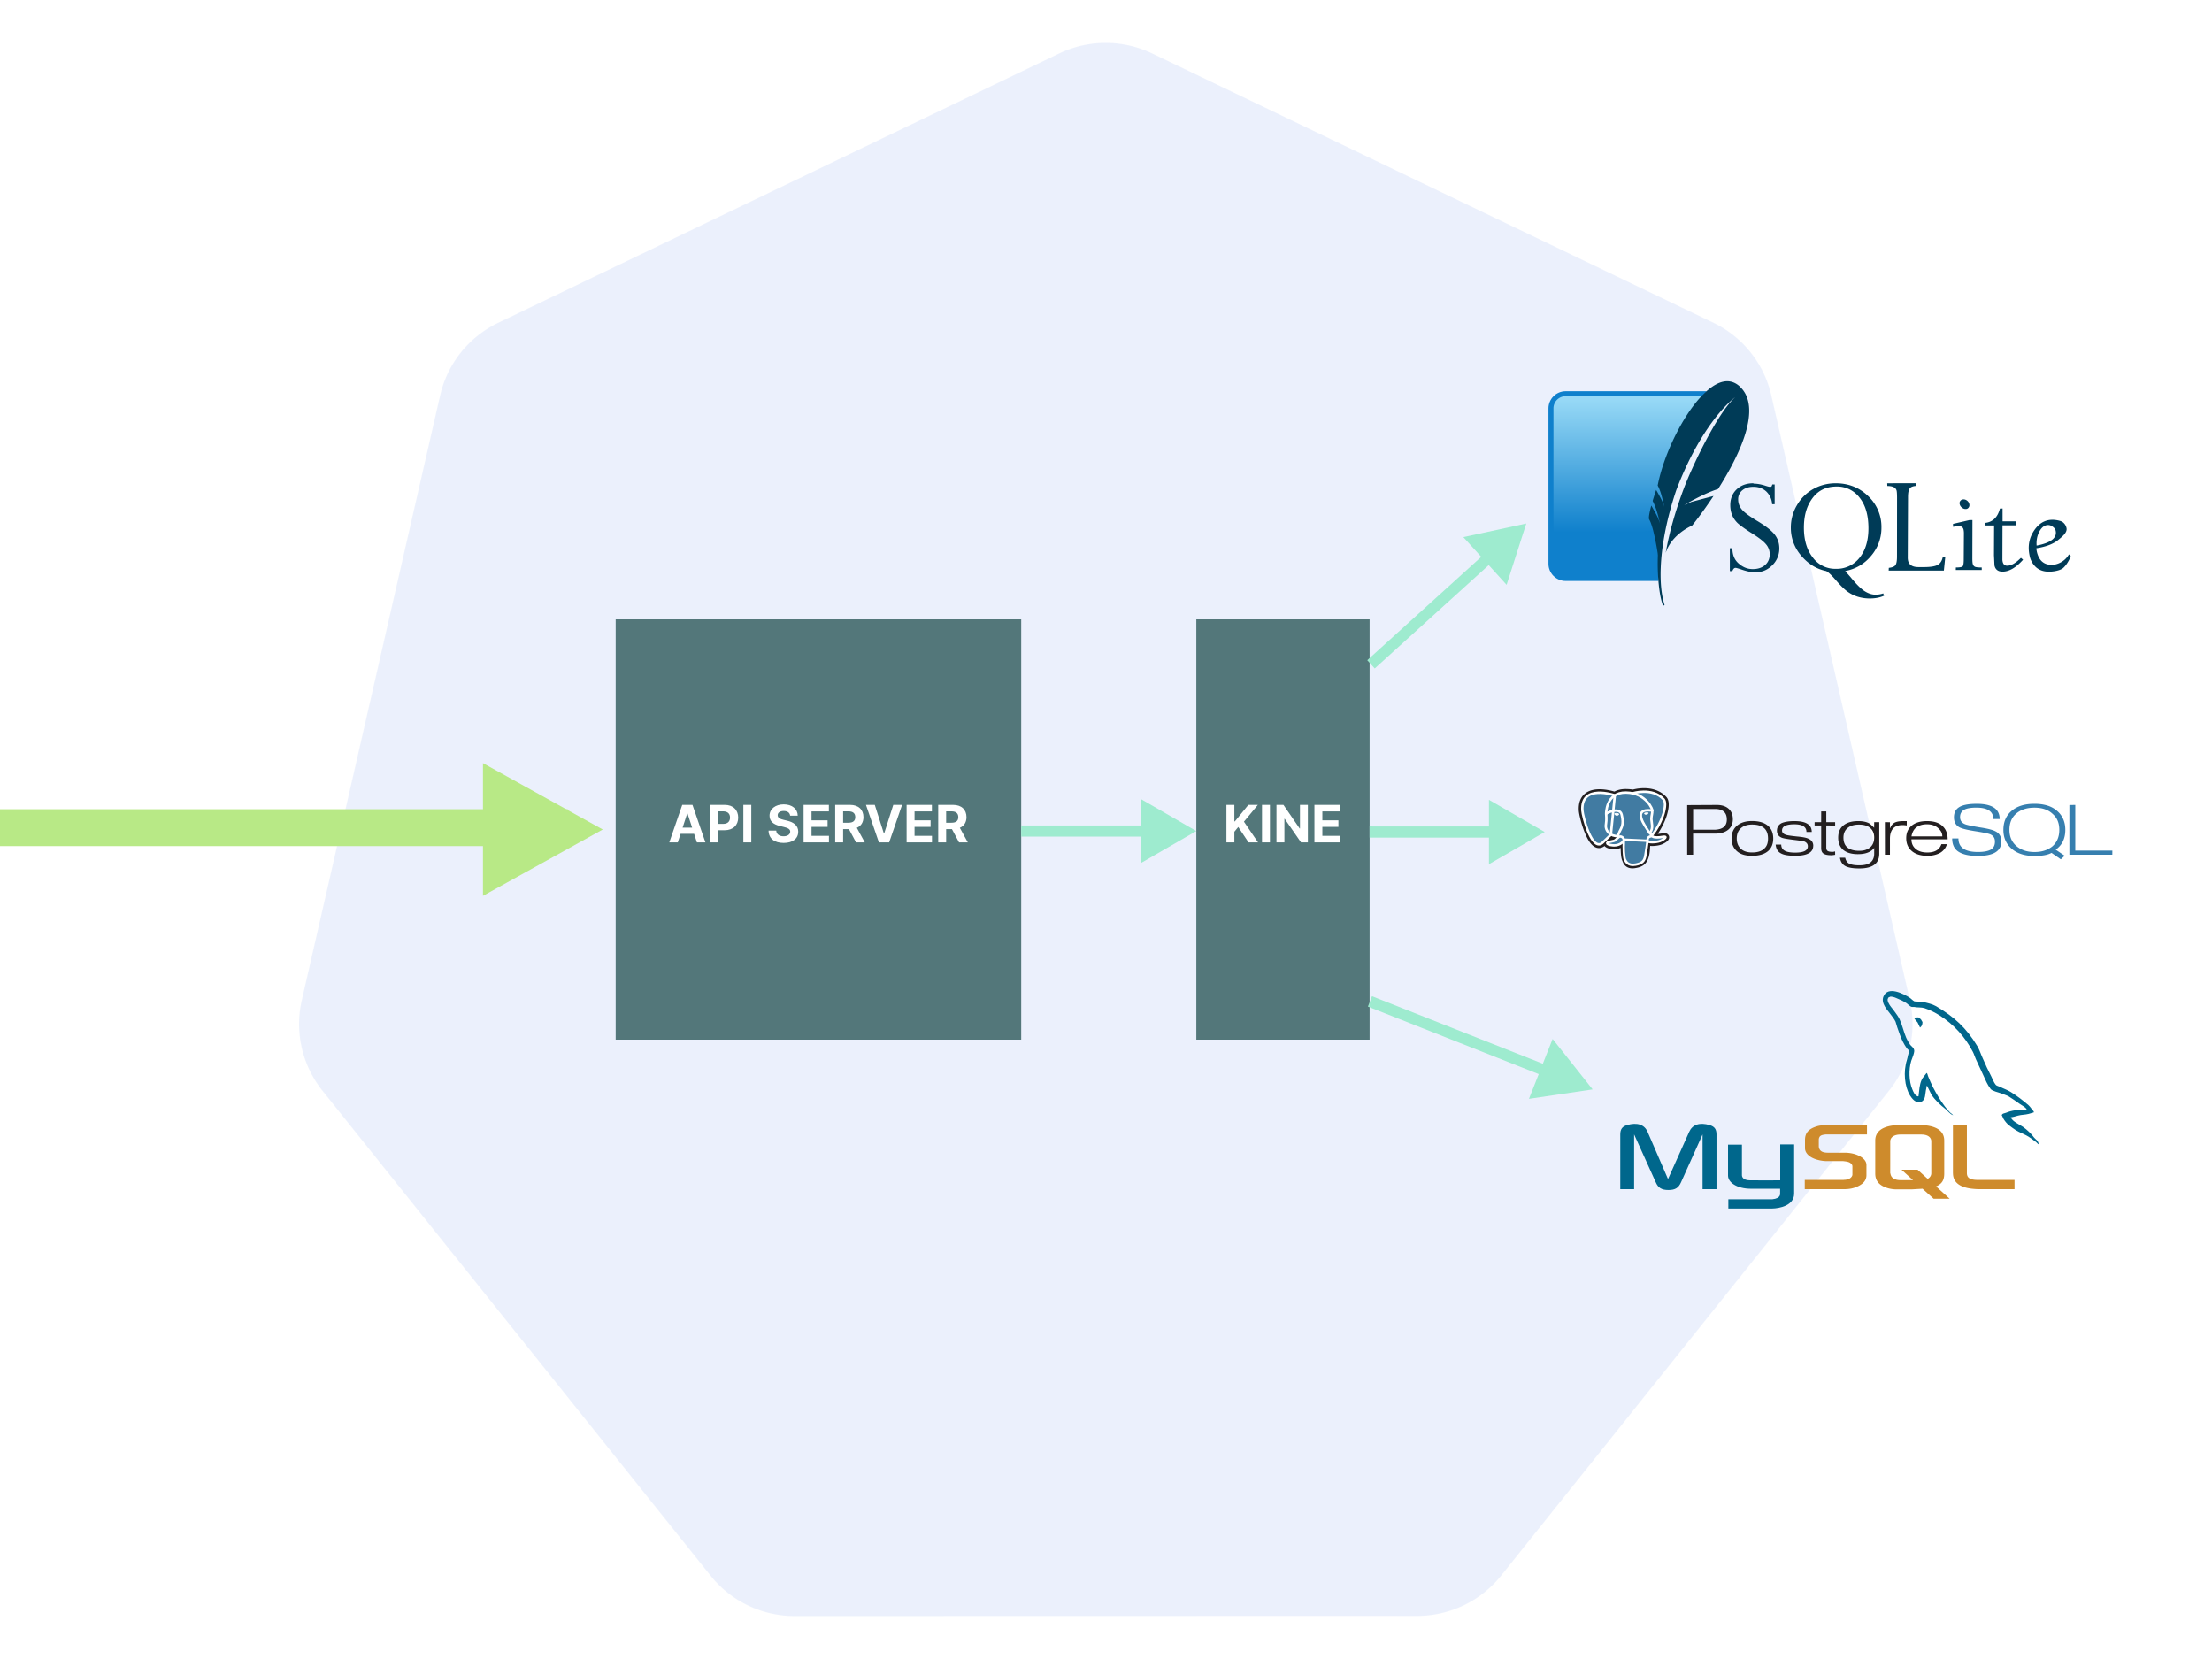 <svg viewBox="0 0 1200 900" fill="none" xmlns="http://www.w3.org/2000/svg"><path fill="#fff" d="M0 0h1200v900H0z"></path><path d="M596.867 23.327a58.352 58.352 0 00-22.301 5.67L270.263 175.106c-15.954 7.656-27.543 22.137-31.485 39.342l-75.073 328.196a57.83 57.83 0 007.9 44.466 57.672 57.672 0 003.308 4.615L385.54 854.884c11.044 13.794 27.789 21.826 45.495 21.823l337.773-.079c17.7.013 34.444-8.004 45.496-21.783l210.546-263.198a57.858 57.858 0 0011.25-49.081L960.91 214.37c-3.942-17.206-15.531-31.686-31.485-39.343L625.083 28.997a58.359 58.359 0 00-28.216-5.67z" fill="#326CE5" stroke="#fff" stroke-width=".5" opacity=".1"></path><path fill-rule="evenodd" clip-rule="evenodd" d="M879.001 645.115h7.498v-29.703l11.71 25.897c1.326 3.113 3.232 4.266 6.921 4.266s5.481-1.154 6.851-4.266l11.652-25.897v29.703h7.556v-29.703c0-2.883-1.155-4.27-3.577-5.02-5.71-1.729-9.517-.23-11.247 3.633l-11.477 25.609-11.075-25.609c-1.672-3.863-5.538-5.362-11.304-3.633-2.366.75-3.519 2.136-3.519 5.02l-.002 29.703h.013zm58.429-24.166h7.556v16.323c-.057.922.288 2.999 4.395 3.055 2.133.058 16.265 0 16.379 0v-19.495h7.556v26.705c0 6.575-8.144 8.015-11.939 8.075h-23.761v-5.016h23.821c4.845-.52 4.269-2.941 4.269-3.749v-1.962h-15.978c-7.441-.058-12.229-3.346-12.285-7.095v-16.844l-.013.003zm162.07-18.919c-4.61-.117-8.19.346-11.19 1.615-.86.35-2.24.35-2.36 1.443.46.459.52 1.21.92 1.846.69 1.155 1.91 2.71 3 3.516 1.22.925 2.43 1.846 3.69 2.654 2.25 1.384 4.79 2.192 6.98 3.576 1.27.808 2.54 1.846 3.81 2.712.64.462 1.04 1.213 1.84 1.5v-.175c-.4-.517-.52-1.267-.92-1.846-.58-.575-1.15-1.096-1.73-1.671-1.67-2.25-3.75-4.212-6-5.825-1.84-1.27-5.88-2.999-6.63-5.132l-.11-.117c1.26-.116 2.76-.578 3.98-.924 1.96-.517 3.74-.403 5.76-.922.93-.232 1.85-.519 2.77-.808v-.517c-1.04-1.038-1.79-2.422-2.88-3.402-2.94-2.538-6.17-5.019-9.52-7.095-1.79-1.153-4.09-1.904-6-2.883-.69-.346-1.84-.519-2.25-1.096-1.04-1.267-1.61-2.941-2.36-4.442-1.67-3.172-3.29-6.689-4.73-10.035-1.04-2.249-1.68-4.499-2.94-6.575-5.94-9.805-12.4-15.745-22.33-21.572-2.13-1.211-4.67-1.732-7.36-2.365l-4.33-.233c-.92-.403-1.85-1.5-2.65-2.019-3.29-2.076-11.77-6.575-14.19-.634-1.56 3.749 2.3 7.44 3.62 9.344.98 1.326 2.25 2.826 2.94 4.326.39.979.52 2.019.92 3.057.92 2.538 1.79 5.365 3 7.73.65 1.212 1.33 2.482 2.13 3.577.46.634 1.27.923 1.44 1.961-.8 1.155-.86 2.883-1.32 4.327-2.08 6.518-1.27 14.593 1.67 19.378.93 1.442 3.1 4.615 6.06 3.403 2.59-1.038 2.02-4.326 2.77-7.21.17-.691.05-1.153.4-1.616v.117l2.36 4.787c1.79 2.825 4.91 5.768 7.5 7.73 1.39 1.038 2.48 2.827 4.21 3.461v-.175h-.11c-.35-.517-.87-.75-1.33-1.153-1.04-1.038-2.19-2.307-3-3.461-2.42-3.229-4.55-6.806-6.46-10.497-.92-1.787-1.73-3.748-2.48-5.536-.35-.693-.35-1.733-.92-2.076-.87 1.266-2.13 2.365-2.77 3.922-1.1 2.479-1.21 5.536-1.62 8.709-.23.058-.12 0-.23.116-1.84-.46-2.48-2.365-3.17-3.979-1.73-4.095-2.02-10.67-.52-15.4.4-1.211 2.14-5.018 1.45-6.172-.35-1.096-1.5-1.729-2.14-2.595-.75-1.097-1.56-2.48-2.07-3.691-1.39-3.232-2.08-6.806-3.58-10.037-.69-1.499-1.9-3.057-2.89-4.44-1.09-1.558-2.3-2.654-3.17-4.499-.29-.634-.69-1.673-.23-2.366.12-.461.35-.633.81-.75.75-.633 2.88.174 3.63.518 2.14.866 3.92 1.672 5.71 2.882.81.577 1.68 1.673 2.71 1.963h1.22c1.84.403 3.92.116 5.65.633 3.05.983 5.82 2.423 8.3 3.982 7.56 4.787 13.79 11.593 18 19.727.69 1.326.98 2.537 1.61 3.922 1.22 2.827 2.72 5.71 3.92 8.48 1.22 2.711 2.37 5.481 4.1 7.731.87 1.211 4.33 1.844 5.88 2.479 1.16.517 2.94.983 3.98 1.616 1.96 1.211 3.92 2.596 5.77 3.922.92.691 3.81 2.133 3.98 3.284v-.005zm-58.81-50.122c-.8-.007-1.6.09-2.37.288v.117h.12c.46.923 1.27 1.557 1.84 2.365l1.33 2.769.11-.116c.81-.577 1.22-1.5 1.22-2.883-.35-.403-.41-.808-.7-1.211-.34-.577-1.09-.866-1.55-1.326v-.003z" fill="#00678C"></path><path fill-rule="evenodd" clip-rule="evenodd" d="M979.074 645.115h21.686c2.54 0 4.96-.517 6.92-1.442 3.29-1.499 4.85-3.516 4.85-6.17v-5.537c0-2.133-1.79-4.153-5.36-5.536-1.85-.692-4.16-1.097-6.41-1.097h-9.112c-3.057 0-4.498-.924-4.903-2.941-.057-.23-.057-.461-.057-.691v-3.404c0-.175 0-.403.057-.633.403-1.558 1.211-1.963 3.878-2.25h22.207v-5.019h-21.112c-3.057 0-4.672.174-6.114.636-4.442 1.383-6.403 3.575-6.403 7.438v4.386c0 3.4 3.807 6.287 10.267 6.978.691.058 1.441.058 2.191.058h7.787c.288 0 .574 0 .804.059 2.37.23 3.41.633 4.1 1.497.46.461.57.866.57 1.385v4.383c0 .517-.34 1.212-1.03 1.788-.69.575-1.79.979-3.24 1.038-.28 0-.45.058-.745.058h-20.831v5.016zm80.406-8.708c0 5.132 3.87 8.015 11.59 8.594.75.058 1.44.114 2.19.114h19.61v-5.016h-19.78c-4.39 0-6.06-1.096-6.06-3.749v-25.955h-7.57v26.013l.02-.001zm-42.17.229v-17.879c0-4.557 3.23-7.327 9.52-8.191.69-.058 1.38-.116 2.02-.116h14.3c.75 0 1.39.058 2.14.116 6.28.864 9.45 3.633 9.45 8.191v17.879c0 3.69-1.32 5.653-4.44 6.98l7.38 6.689h-8.7l-6-5.42-6.06.346h-8.07a17.711 17.711 0 01-4.39-.575c-4.78-1.329-7.15-3.866-7.15-8.02zm8.13-.401c0 .23.13.459.18.75.4 2.074 2.36 3.229 5.36 3.229h6.81l-6.23-5.653h8.71l5.48 4.961c1.04-.578 1.67-1.386 1.9-2.424.06-.23.06-.517.06-.749v-17.132c0-.23 0-.459-.06-.691-.4-1.96-2.36-3.055-5.3-3.055h-11.37c-3.34 0-5.53 1.441-5.53 3.746l-.01 17.018z" fill="#CE8B2C"></path><path fill-rule="evenodd" clip-rule="evenodd" d="M327 450l-65 36v-72l65 36z" fill="#B8E986"></path><path fill-rule="evenodd" clip-rule="evenodd" d="M0 459v-20h308v20H0z" fill="#B8E986"></path><path fill-rule="evenodd" clip-rule="evenodd" d="M334 336h220v228H334V336z" fill="#53777A"></path><path d="M367.7 457l1.511-4.643h7.348L378.07 457h4.614l-7.02-20.364h-5.548L363.086 457h4.614zm2.605-8.004l2.506-7.706h.159l2.505 7.706h-5.17zm14.83 8.004h4.306v-6.602h3.619c4.683 0 7.408-2.794 7.408-6.861 0-4.047-2.675-6.901-7.299-6.901h-8.034V457zm4.306-10.053v-6.791h2.903c2.486 0 3.689 1.353 3.689 3.381 0 2.018-1.203 3.41-3.669 3.41h-2.923zm18.128-10.311h-4.305V457h4.305v-20.364zm21.07 5.857h4.126c-.059-3.629-3.042-6.135-7.576-6.135-4.465 0-7.736 2.466-7.716 6.165-.01 3.003 2.108 4.723 5.548 5.548l2.217.557c2.218.537 3.451 1.173 3.461 2.545-.01 1.492-1.422 2.506-3.61 2.506-2.237 0-3.848-1.034-3.987-3.072h-4.166c.109 4.404 3.261 6.681 8.203 6.681 4.972 0 7.895-2.376 7.905-6.105-.01-3.39-2.565-5.19-6.105-5.986l-1.83-.437c-1.77-.408-3.251-1.064-3.221-2.526 0-1.312 1.163-2.277 3.271-2.277 2.058 0 3.321.935 3.48 2.536zM435.94 457h13.761v-3.55h-9.456v-4.862h8.71v-3.55h-8.71v-4.852h9.416v-3.55H435.94V457zm17.144 0h4.306v-7.219h3.142L464.39 457h4.753l-4.326-7.915c2.317-.994 3.6-3.013 3.6-5.797 0-4.047-2.675-6.652-7.299-6.652h-8.034V457zm4.306-10.679v-6.165h2.903c2.486 0 3.689 1.104 3.689 3.132 0 2.019-1.203 3.033-3.669 3.033h-2.923zm17.174-9.685h-4.783l7.03 20.364h5.549l7.019-20.364h-4.772l-4.932 15.472h-.189l-4.922-15.472zM491.83 457h13.762v-3.55h-9.456v-4.862h8.71v-3.55h-8.71v-4.852h9.416v-3.55H491.83V457zm17.145 0h4.305v-7.219h3.142L520.28 457h4.753l-4.325-7.915c2.317-.994 3.599-3.013 3.599-5.797 0-4.047-2.674-6.652-7.298-6.652h-8.034V457zm4.305-10.679v-6.165h2.904c2.486 0 3.689 1.104 3.689 3.132 0 2.019-1.203 3.033-3.669 3.033h-2.924z" fill="#fff"></path><path fill-rule="evenodd" clip-rule="evenodd" d="M649 336h94v228h-94V336z" fill="#53777A"></path><path d="M665.327 457h4.305v-5.787l2.118-2.585 5.578 8.372h5.151l-7.647-11.246 7.557-9.118h-5.16l-7.329 8.979h-.268v-8.979h-4.305V457zm23.61-20.364h-4.306V457h4.306v-20.364zm20.575 0h-4.286v12.807h-.179l-8.79-12.807h-3.778V457h4.305v-12.817h.149l8.86 12.817h3.719v-20.364zM713.069 457h13.761v-3.55h-9.456v-4.862h8.71v-3.55h-8.71v-4.852h9.416v-3.55h-13.721V457z" fill="#fff"></path><path d="M557 453.865h-3.025v-6.05H557v6.05zm92-3.025l-30.25 17.465v-34.93L649 450.84zm-92-3.025h64.775v6.05H557v-6.05zm191.032-87.213l-2.241 2.032-4.064-4.482 2.241-2.032 4.064 4.482zM828 284l-10.676 33.258-23.464-25.875L828 284zm-84.032 72.12l61.833-56.072 4.064 4.482-61.833 56.072-4.064-4.482zM746 454.386h-3.025v-6.05H746v6.05zm92-3.025l-30.25 17.465v-34.93L838 451.361zm-92-3.025h64.775v6.05H746v-6.05zm-1.112 98.838l-2.813-1.111 2.224-5.627 2.813 1.112-2.224 5.626zM864 591l-34.552 5.123 12.839-32.484L864 591zm-116.888-49.452l92.681 36.632-2.224 5.626-92.681-36.632 2.224-5.626z" fill="#9EEBCF"></path><path d="M951.171 262.17c-3.705 0-6.712 1.101-9.021 3.289-2.309 2.188-3.49 5.075-3.49 8.592 0 1.826.295 3.49.859 5.021.564 1.53 1.476 2.953 2.658 4.228 1.181 1.276 3.597 3.021 7.182 5.37 4.39 2.685 7.249 4.86 8.645 6.551a8.327 8.327 0 012.068 5.33c0 2.483-.806 4.457-2.497 5.947-1.692 1.49-3.934 2.228-6.713 2.228-2.953 0-5.369-1.034-7.705-3.087-2.336-2.054-3.316-4.793-3.356-8.216h-1.37v12.404h1.37c.402-1.181.993-1.772 1.745-1.772.362 0 1.208.268 2.685.725 3.222 1.154 5.88 1.705 7.974 1.705 3.598 0 6.658-1.262 9.222-3.813a12.606 12.606 0 003.84-9.236c0-2.792-.846-5.276-2.524-7.437-1.678-2.161-4.913-4.698-9.773-7.585-4.162-2.51-6.887-4.564-8.135-6.148a8.323 8.323 0 01-1.893-5.276 6.171 6.171 0 012.282-5.021c1.517-1.248 3.49-1.879 5.974-1.879 2.792 0 5.101.832 6.954 2.497a10.472 10.472 0 013.222 6.954h1.369v-10.74h-1.275c-.161.537-.296.9-.43 1.074-.134.175-.376.242-.738.242-.443 0-1.235-.188-2.35-.537-2.416-.806-4.618-1.208-6.645-1.208l-.134-.202zm44.704 0c-4.511 0-8.592 1.074-12.311 3.195a23.497 23.497 0 00-8.806 8.833 23.63 23.63 0 00-3.235 12.002 22.953 22.953 0 005.638 15.264c3.759 4.456 8.296 7.249 13.532 8.323 1.208.631 2.913 2.242 5.155 4.833 2.55 2.953 4.672 5.074 6.442 6.336a19.327 19.327 0 005.67 2.806c2.11.625 4.31.933 6.52.912 2.85 0 5.37-.496 7.65-1.517l-.51-1.248c-1.3.47-2.68.698-4.16.698-1.99 0-3.99-.671-6-1.973s-4.52-3.826-7.52-7.518l-2.92-3.329c5.74-1.115 10.47-3.893 14.13-8.35a23.19 23.19 0 005.52-15.224c.06-3.188-.55-6.353-1.78-9.292a22.895 22.895 0 00-5.4-7.77c-4.78-4.632-10.65-6.981-17.615-6.981zm27.925 0l.06 1.477c3.01 0 4.7.886 5.07 2.658.13.631.2 1.812.21 3.49l-.03 32.38c-.02 2.416-.37 3.96-1.03 4.631-.66.672-1.79 1.074-3.41 1.249l-.07 1.477h29.94l.76-7.344h-1.36c-.41 2.014-1.29 3.437-2.72 4.243-1.42.805-3.96 1.208-7.61 1.208h-2.82c-3.29 0-5.18-1.182-5.69-3.571a7.868 7.868 0 01-.15-1.531l.14-32.755c0-2.417.31-4.028.94-4.833.63-.805 1.78-1.235 3.45-1.342l-.07-1.477-15.61.04zm-27.442 1.772a15.19 15.19 0 0112.462 6.055c3.22 4.027 4.8 9.585 4.8 16.606 0 6.658-1.61 11.974-4.83 15.975a15.714 15.714 0 01-12.889 6.001 15.043 15.043 0 01-12.511-6.189c-3.195-4.135-4.779-9.505-4.779-16.11 0-6.779 1.611-12.082 4.833-16.27 3.221-4.188 7.517-6.068 12.941-6.068h-.027zm68.872 6.981c-.73 0-1.29.242-1.71.738-.21.249-.36.546-.43.864-.07.318-.06.648.03.962.16.737.58 1.393 1.18 1.853.63.537 1.31.805 2.04.805.72 0 1.25-.268 1.64-.805.39-.537.51-1.142.36-1.853a3.203 3.203 0 00-1.13-1.826c-.59-.483-1.26-.738-1.97-.738h-.01zm19.73 4.967c-1.24 4.779-3.93 7.357-8.06 7.786l.06 1.369h4.83l-.07 16.137.27 5.544c.47 2.242 1.95 3.383 4.39 3.383 3.55 0 7.25-2.148 11.14-6.484l-1.18-1.007c-2.82 2.846-5.29 4.269-7.46 4.269-1.34 0-2.15-.765-2.47-2.282a5.695 5.695 0 01-.12-1.302l.05-18.311h7.39l-.07-2.188h-7.28v-6.954l-1.42.04zm28.49 6.095c-4.13 0-7.48 2.013-10.07 5.974-2.59 3.96-3.4 8.39-2.38 13.249a11.39 11.39 0 003.63 6.605c1.82 1.558 4.16 2.323 6.91 2.323 2.58 0 6.17-.671 7.68-1.974 1.5-1.302 2.91-3.45 4.2-6.363l-1.03-1.074c-2.06 3.786-6.21 5.692-9.35 5.692-4.29 0-6.94-2.363-8.05-7.061-.13-.634-.23-1.275-.28-1.92 5.1-.805 8.99-2.242 11.61-4.322 2.62-2.081 5.23-4.296 4.75-6.605a5.356 5.356 0 00-2.11-3.289c-1.11-.806-4.02-1.249-5.63-1.249l.12.014zm-45.06.174l-8.88 2.041v1.584l3.08-.403c1.48 0 2.37.671 2.65 2.014.11.616.17 1.24.17 1.866l-.09 14.525c-.03 2.014-.24 3.182-.7 3.531-.46.349-1.65.537-3.57.537l-.05 1.369h14.09l-.02-1.369c-1.96 0-3.23-.135-3.79-.457s-.94-.846-1.1-1.678c-.14-.604-.19-1.638-.19-3.088l.05-20.499h-1.61l-.04.027zm42.8 2.685c.86 0 1.69.336 2.52.98.84.644 1.35 1.369 1.48 2.148.81 3.866-2.62 6.524-10.34 8.014-.21-2.685.27-5.369 1.52-7.678s2.85-3.491 4.81-3.491l.01.027z" fill="#003B57"></path><path d="M925.785 212.231h-76.438c-5.129 0-9.317 4.188-9.317 9.317v84.305c0 5.128 4.188 9.317 9.317 9.317h50.341c-.577-25.05 7.988-73.66 26.097-102.912v-.027z" fill="#0F80CC"></path><path d="M923.007 214.944h-73.66a6.567 6.567 0 00-4.665 1.926 6.587 6.587 0 00-1.927 4.665v78.13c16.687-6.403 41.71-11.921 59.028-11.679 3.49-18.19 13.692-53.698 21.21-73.056l.014.014z" fill="url(#paint0_linear)"></path><path d="M943.613 209.466c-5.37-4.672-11.572-2.792-17.828 2.752l-2.778 2.712c-10.7 11.37-20.634 32.393-23.721 48.449 1.342 2.443 2.148 5.544 2.765 8.054l.403 1.665.403 1.88s-.094-.363-.484-1.504l-.268-.738a9.392 9.392 0 00-.161-.403c-.698-1.611-2.632-5.048-3.491-6.538a163.825 163.825 0 00-1.906 5.961c2.457 4.483 3.947 12.176 3.947 12.176s-.134-.497-.752-2.242c-.537-1.544-3.276-6.31-3.92-7.437-1.101 4.081-1.544 6.846-1.141 7.517.765 1.302 1.504 3.544 2.148 6.014a139.667 139.667 0 012.457 12.378l.094 1.141a113.56 113.56 0 00.308 13.841c.484 5.812 1.383 10.806 2.551 13.491l.779-.429c-1.692-5.263-2.39-12.176-2.081-20.137.456-12.176 3.262-26.849 8.43-42.153 8.726-23.09 20.875-41.616 31.977-50.476-10.122 9.129-23.815 38.716-27.922 49.671-4.592 12.27-7.84 23.761-9.8 34.809 3.383-10.337 14.324-14.767 14.324-14.767s5.369-6.618 11.625-16.069l-11.988 3.195-3.866 1.719s9.867-6.015 18.338-8.726c11.639-18.338 24.325-44.395 11.545-55.779" fill="#003B57"></path><path d="M929.706 450.124h-11.193v-11.257h11.8c4.32 0 6.48 1.905 6.48 5.716 0 3.695-2.364 5.543-7.087 5.543v-.002zm8.044-11.388c-1.543-1.373-3.68-2.06-6.437-2.06l-16.03.089v26.931h3.23l-.029-11.465h11.928c2.99 0 5.346-.687 7.063-2.061 1.718-1.373 2.578-3.279 2.578-5.717 0-2.437-.767-4.342-2.301-5.717h-.002zm20.905 19.304a5.51 5.51 0 01-1.533 2.291c-1.447 1.412-3.654 2.117-6.623 2.117-2.681 0-4.738-.675-6.173-2.058-1.435-1.383-2.154-3.209-2.154-5.511 0-1.198.188-2.262.563-3.189a6.257 6.257 0 011.634-2.35c1.486-1.354 3.529-2.031 6.131-2.031 5.765 0 8.648 2.524 8.648 7.57 0 1.199-.164 2.253-.483 3.161h-.01zm.596-9.935c-1.968-1.794-4.881-2.701-8.741-2.701-3.646 0-6.465.917-8.452 2.749-1.794 1.659-2.701 3.897-2.701 6.716 0 2.797.926 5.054 2.778 6.771a9.28 9.28 0 003.575 2.012c1.361.415 2.957.622 4.79.622 3.839 0 6.752-.887 8.77-2.662 1.794-1.62 2.701-3.858 2.701-6.744 0-2.894-.907-5.151-2.72-6.773v.01zm24.421 10.714c0 3.625-3.248 5.437-9.742 5.437-1.985 0-3.658-.125-5.016-.378s-2.462-.67-3.31-1.252a4.843 4.843 0 01-1.562-1.736c-.386-.714-.637-1.611-.752-2.701l3.022-.029c0 1.428.528 2.477 1.586 3.152 1.136.81 3.145 1.216 6.032 1.216 4.539 0 6.81-1.139 6.81-3.413 0-1.331-.772-2.246-2.284-2.749-.309-.097-2.145-.352-5.498-.766-3.354-.414-5.46-.786-6.288-1.114-1.792-.714-2.688-1.997-2.688-3.847 0-1.813.801-3.164 2.412-4.049.791-.367 1.779-.65 2.967-.854 1.187-.203 2.562-.304 4.124-.304 6.253 0 9.379 1.962 9.379 5.884h-2.875c0-2.758-2.199-4.147-6.592-4.147-2.236 0-3.904.289-5.003.839-1.098.55-1.647 1.418-1.647 2.575 0 1.08.742 1.862 2.226 2.344.868.251 2.863.54 5.986.868 2.796.251 4.714.608 5.755 1.061 1.987.772 2.978 2.084 2.978 3.933l-.02.03zm11.87 4.912l-1.229.174-.767.058c-1.968 0-3.376-.285-4.257-.856-.881-.571-1.305-1.569-1.305-2.99v-12.303h-3.575v-1.808h3.557l.029-5.807h2.754v5.807h4.798v1.837l-4.798-.029v11.958c0 .89.237 1.505.709 1.832.473.328 1.316.508 2.531.508.174.019.367.013.579-.019.322-.058.64-.13.955-.218l.029 1.832-.01.024zm19.058-4.08a8.187 8.187 0 01-2.57 1.418c-.97.33-2.08.482-3.33.482-5.76 0-8.64-2.379-8.64-7.137 0-2.216.74-3.95 2.21-5.203 1.48-1.253 3.55-1.879 6.23-1.879 2.7 0 4.75.631 6.14 1.893 1.4 1.262 2.1 2.954 2.1 5.074 0 2.312-.72 4.094-2.14 5.346v.006zm4.89-13.64h-2.75l-.03 3.038c-1.22-1.234-2.08-2.013-2.6-2.341-1.55-.848-3.54-1.271-5.99-1.271-3.59 0-6.33.82-8.216 2.458-1.794 1.505-2.689 3.682-2.689 6.534 0 1.408.227 2.664.68 3.762a7.583 7.583 0 001.984 2.818c1.891 1.58 4.571 2.371 8.021 2.371 4.16 0 7.1-1.135 8.84-3.407v3.145c0 2.006-.63 3.557-1.89 4.657-1.27 1.1-3.34 1.64-6.24 1.64-2.72 0-4.65-.386-5.81-1.123-.87-.576-1.47-1.574-1.8-2.995h-2.831c.309 1.984 1.157 3.419 2.511 4.305 1.58 1.02 4.24 1.531 8 1.531 7.2 0 10.81-2.675 10.81-8.026v-17.096zm14.91 1.787a14.38 14.38 0 00-2.31-.193c-4.53 0-6.8 2.484-6.8 7.45v8.637h-2.72l-.03-17.673 2.75.027v3.154h.15c.46-1.242 1.19-2.185 2.2-2.826 1.09-.621 2.73-.932 4.91-.932h1.85v2.373-.017zm2.56 5.94c.35-2.008 1.13-3.563 2.34-4.664a8.237 8.237 0 012.69-1.435c1-.318 2.12-.478 3.38-.478 2.45 0 4.44.671 6 2.014 1.57 1.343 2.33 2.865 2.33 4.562h-16.74v.001zm17.01-5.452c-.97-.968-2.16-1.683-3.59-2.148-1.43-.465-3.09-.696-5.02-.696-3.56 0-6.33.829-8.3 2.489-1.97 1.659-2.95 3.916-2.95 6.773 0 2.857.94 5.112 2.83 6.8 2.05 1.852 4.92 2.778 8.65 2.778 1.49 0 2.86-.169 4.12-.504 1.27-.336 2.37-.812 3.32-1.428 1.65-1.191 2.7-2.662 3.15-4.408h-2.98c-1.02 3.022-3.56 4.533-7.63 4.533-2.87 0-5.08-.738-6.62-2.216-1.34-1.267-2-2.907-2-4.923h19.64c0-2.998-.87-5.349-2.63-7.042l.01-.008z" fill="#231F20"></path><path d="M1085.71 456.473c0 5.248-4.23 7.871-12.7 7.871-5.07 0-8.77-.903-11.1-2.7-1.91-1.486-2.86-3.751-2.86-6.799h3.4c0 4.898 3.52 7.347 10.56 7.347 3.38 0 5.82-.501 7.33-1.502 1.28-.886 1.91-2.274 1.91-4.162 0-1.869-.86-3.179-2.6-3.931-.98-.405-3.38-.917-7.21-1.532-4.8-.733-7.91-1.464-9.34-2.196-2.07-1.081-3.09-2.911-3.09-5.493 0-2.408.87-4.2 2.64-5.376 1.89-1.291 5.13-1.937 9.72-1.937 8.29 0 12.44 2.755 12.44 8.264h-3.44c0-4.128-3.08-6.19-9.24-6.19-3.09 0-5.34.414-6.77 1.254-1.36.887-2.03 2.189-2.03 3.906 0 1.794.87 3.058 2.61 3.791.92.424 3.64 1.013 8.16 1.765 4.24.637 7.11 1.38 8.58 2.219 2.03 1.042 3.04 2.845 3.04 5.401h-.01zm27.68 2.678a13.265 13.265 0 01-4.31 2.296c-1.6.511-3.4.765-5.39.765-4.05 0-7.33-1.093-9.83-3.278s-3.75-5.097-3.75-8.736c0-3.793 1.24-6.748 3.72-8.867 2.48-2.118 5.77-3.176 9.86-3.176 4.15 0 7.42 1.107 9.79 3.321 1.25 1.08 2.18 2.34 2.78 3.784.6 1.444.9 3.091.9 4.939 0 3.773-1.26 6.758-3.77 8.951v.001zm1.81 1.786c1.78-1.252 3.09-2.769 3.94-4.551.85-1.783 1.28-3.839 1.28-6.172 0-4.181-1.39-7.524-4.17-10.058-1.49-1.388-3.28-2.419-5.38-3.093-2.11-.674-4.51-1.013-7.21-1.013-5.25 0-9.35 1.274-12.35 3.815-2.99 2.542-4.48 5.992-4.48 10.347 0 4.239 1.51 7.659 4.53 10.26 3.01 2.6 7.14 3.901 12.36 3.901 2.05 0 3.83-.138 5.35-.414 1.53-.277 2.82-.702 3.88-1.274l5.03 3.489 2.11-1.931-4.88-3.305-.01-.001zm30.72 2.755h-23.29v-26.969l3.2-.058v24.767h20.11l-.02 2.252v.008z" fill="#367FAF"></path><path d="M893.195 459.165c.324-2.286.227-2.621 2.236-2.251l.511.039c1.546.059 3.566-.211 4.754-.678 2.556-1.006 4.07-2.684 1.551-2.243-5.749 1.005-6.144-.646-6.144-.646 6.07-7.635 8.607-17.327 6.418-19.7-5.985-6.469-16.316-3.41-16.499-3.33l-.055.01a24.098 24.098 0 00-3.835-.338c-2.602-.036-4.576.579-6.073 1.541 0 0-18.449-6.444-17.591 8.102.184 3.095 5.233 23.414 11.255 17.276 2.201-2.245 4.329-4.142 4.329-4.142 1.11.621 2.38.896 3.647.789l.103-.074c-.032.279-.02.55.041.874-1.551 1.469-1.096 1.726-4.198 2.268-3.138.548-1.294 1.524-.091 1.78 1.46.309 4.836.748 7.117-1.958l-.091.309c.608.412.568 2.966.654 4.791.087 1.825.232 3.527.67 4.531.438 1.004.957 3.589 5.033 2.85 3.407-.62 6.012-1.51 6.251-9.796" fill="#231F20"></path><path d="M893.195 459.165c.324-2.286.227-2.621 2.236-2.251l.511.039c1.546.059 3.566-.211 4.754-.678 2.556-1.006 4.07-2.684 1.551-2.243-5.749 1.005-6.144-.646-6.144-.646 6.07-7.635 8.607-17.327 6.418-19.7-5.985-6.469-16.316-3.41-16.499-3.33l-.055.01a24.098 24.098 0 00-3.835-.338c-2.602-.036-4.576.579-6.073 1.541 0 0-18.449-6.444-17.591 8.102.184 3.095 5.233 23.414 11.255 17.276 2.201-2.245 4.329-4.142 4.329-4.142 1.11.621 2.38.896 3.647.789l.103-.074c-.032.279-.02.55.041.874-1.551 1.469-1.096 1.726-4.198 2.268-3.138.548-1.294 1.524-.091 1.78 1.46.309 4.836.748 7.117-1.958l-.091.309c.608.412.568 2.966.654 4.791.087 1.825.232 3.527.67 4.531.438 1.004.957 3.589 5.033 2.85 3.407-.62 6.012-1.51 6.251-9.796" stroke="#231F20" stroke-width="3.963"></path><path d="M902.246 454.031c-5.749 1.005-6.144-.646-6.144-.646 6.07-7.636 8.607-17.328 6.418-19.7-5.975-6.469-16.315-3.409-16.498-3.329l-.056.01a24.1 24.1 0 00-3.836-.338c-2.602-.035-4.575.579-6.072 1.541 0 0-18.45-6.444-17.592 8.102.184 3.095 5.232 23.414 11.255 17.276 2.201-2.245 4.328-4.142 4.328-4.142 1.11.621 2.38.896 3.647.789l.104-.074c-.032.279-.018.55.041.874-1.551 1.469-1.096 1.726-4.196 2.268-3.139.548-1.294 1.524-.091 1.78 1.46.309 4.836.748 7.117-1.958l-.091.309c.608.412 1.035 2.684.965 4.745-.07 2.062-.12 3.473.36 4.578.479 1.106.957 3.588 5.035 2.85 3.407-.62 5.173-2.223 5.418-4.899.174-1.902.569-1.62.593-3.321l.317-.804c.364-2.578.057-3.41 2.156-3.023l.512.038c1.545.06 3.567-.21 4.753-.678 2.556-1.005 4.071-2.683 1.551-2.242l.006-.006z" fill="#417BA2"></path><path d="M886.022 430.292c-.64.17 10.27-3.38 16.469 3.335 2.19 2.372-.347 12.065-6.418 19.7m-15.146 2.183c-.158 4.797.038 9.629.593 10.803.555 1.175 1.74 3.458 5.818 2.718 3.407-.62 4.647-1.818 5.184-4.462.386-1.946 1.16-7.351 1.258-8.457l-12.853-.602zm-4.889-24.051s-18.472-6.395-17.603 8.158c.192 3.094 5.231 23.414 11.256 17.266 2.201-2.245 4.191-4.005 4.191-4.005l2.156-21.419z" stroke="#fff" stroke-width="1.321" stroke-linecap="round" stroke-linejoin="round"></path><path d="M896.063 453.326s.386 1.65 6.144.644c2.52-.44 1.004 1.238-1.553 2.244-2.097.825-6.798 1.036-6.874-.103-.198-2.942 2.474-2.048 2.281-2.785-.174-.664-1.37-1.315-2.161-2.939-.689-1.418-9.462-12.291 2.433-10.676.436-.077-3.103-9.592-14.237-9.746-11.134-.154-10.765 11.604-10.765 11.604" stroke="#fff" stroke-width="1.321" stroke-linecap="round" stroke-linejoin="bevel"></path><path d="M877.811 454.332c-1.553 1.469-1.096 1.727-4.198 2.269-3.138.55-1.294 1.524-.09 1.779 1.459.309 4.835.748 7.116-1.96.695-.824-.004-2.141-.958-2.475-.461-.162-1.077-.364-1.871.386l.001.001z" stroke="#fff" stroke-width="1.321" stroke-linejoin="round"></path><path d="M877.71 454.307c-.156-.865.335-1.891.861-3.095.791-1.803 2.616-3.609 1.158-9.334-1.088-4.266-8.389-.887-8.392-.309-.003.579.33 2.933-.123 5.672-.59 3.577 2.685 6.601 6.455 6.292" stroke="#fff" stroke-width="1.321" stroke-linecap="round" stroke-linejoin="round"></path><path d="M875.973 441.481c-.033.198.427.724 1.026.795.599.071 1.109-.342 1.143-.538.034-.197-.426-.415-1.026-.486-.6-.072-1.112.032-1.143.229z" fill="#fff" stroke="#fff" stroke-width=".44"></path><path d="M894.195 441.079c.032.198-.427.723-1.027.795-.6.071-1.111-.342-1.144-.541-.033-.198.428-.414 1.027-.486.599-.071 1.109.032 1.143.23l.001.002z" fill="#fff" stroke="#fff" stroke-width=".22"></path><path d="M896.336 439.711c.098 1.55-.394 2.604-.456 4.256-.092 2.398 1.348 5.141-.822 7.89" stroke="#fff" stroke-width="1.321" stroke-linecap="round" stroke-linejoin="round"></path><defs><linearGradient id="paint0_linear" x1="889.029" y1="216.689" x2="889.029" y2="294.967" gradientUnits="userSpaceOnUse"><stop stop-color="#97D9F6"></stop><stop offset=".92" stop-color="#0F80CC"></stop><stop offset="1" stop-color="#0F80CC"></stop></linearGradient></defs></svg>